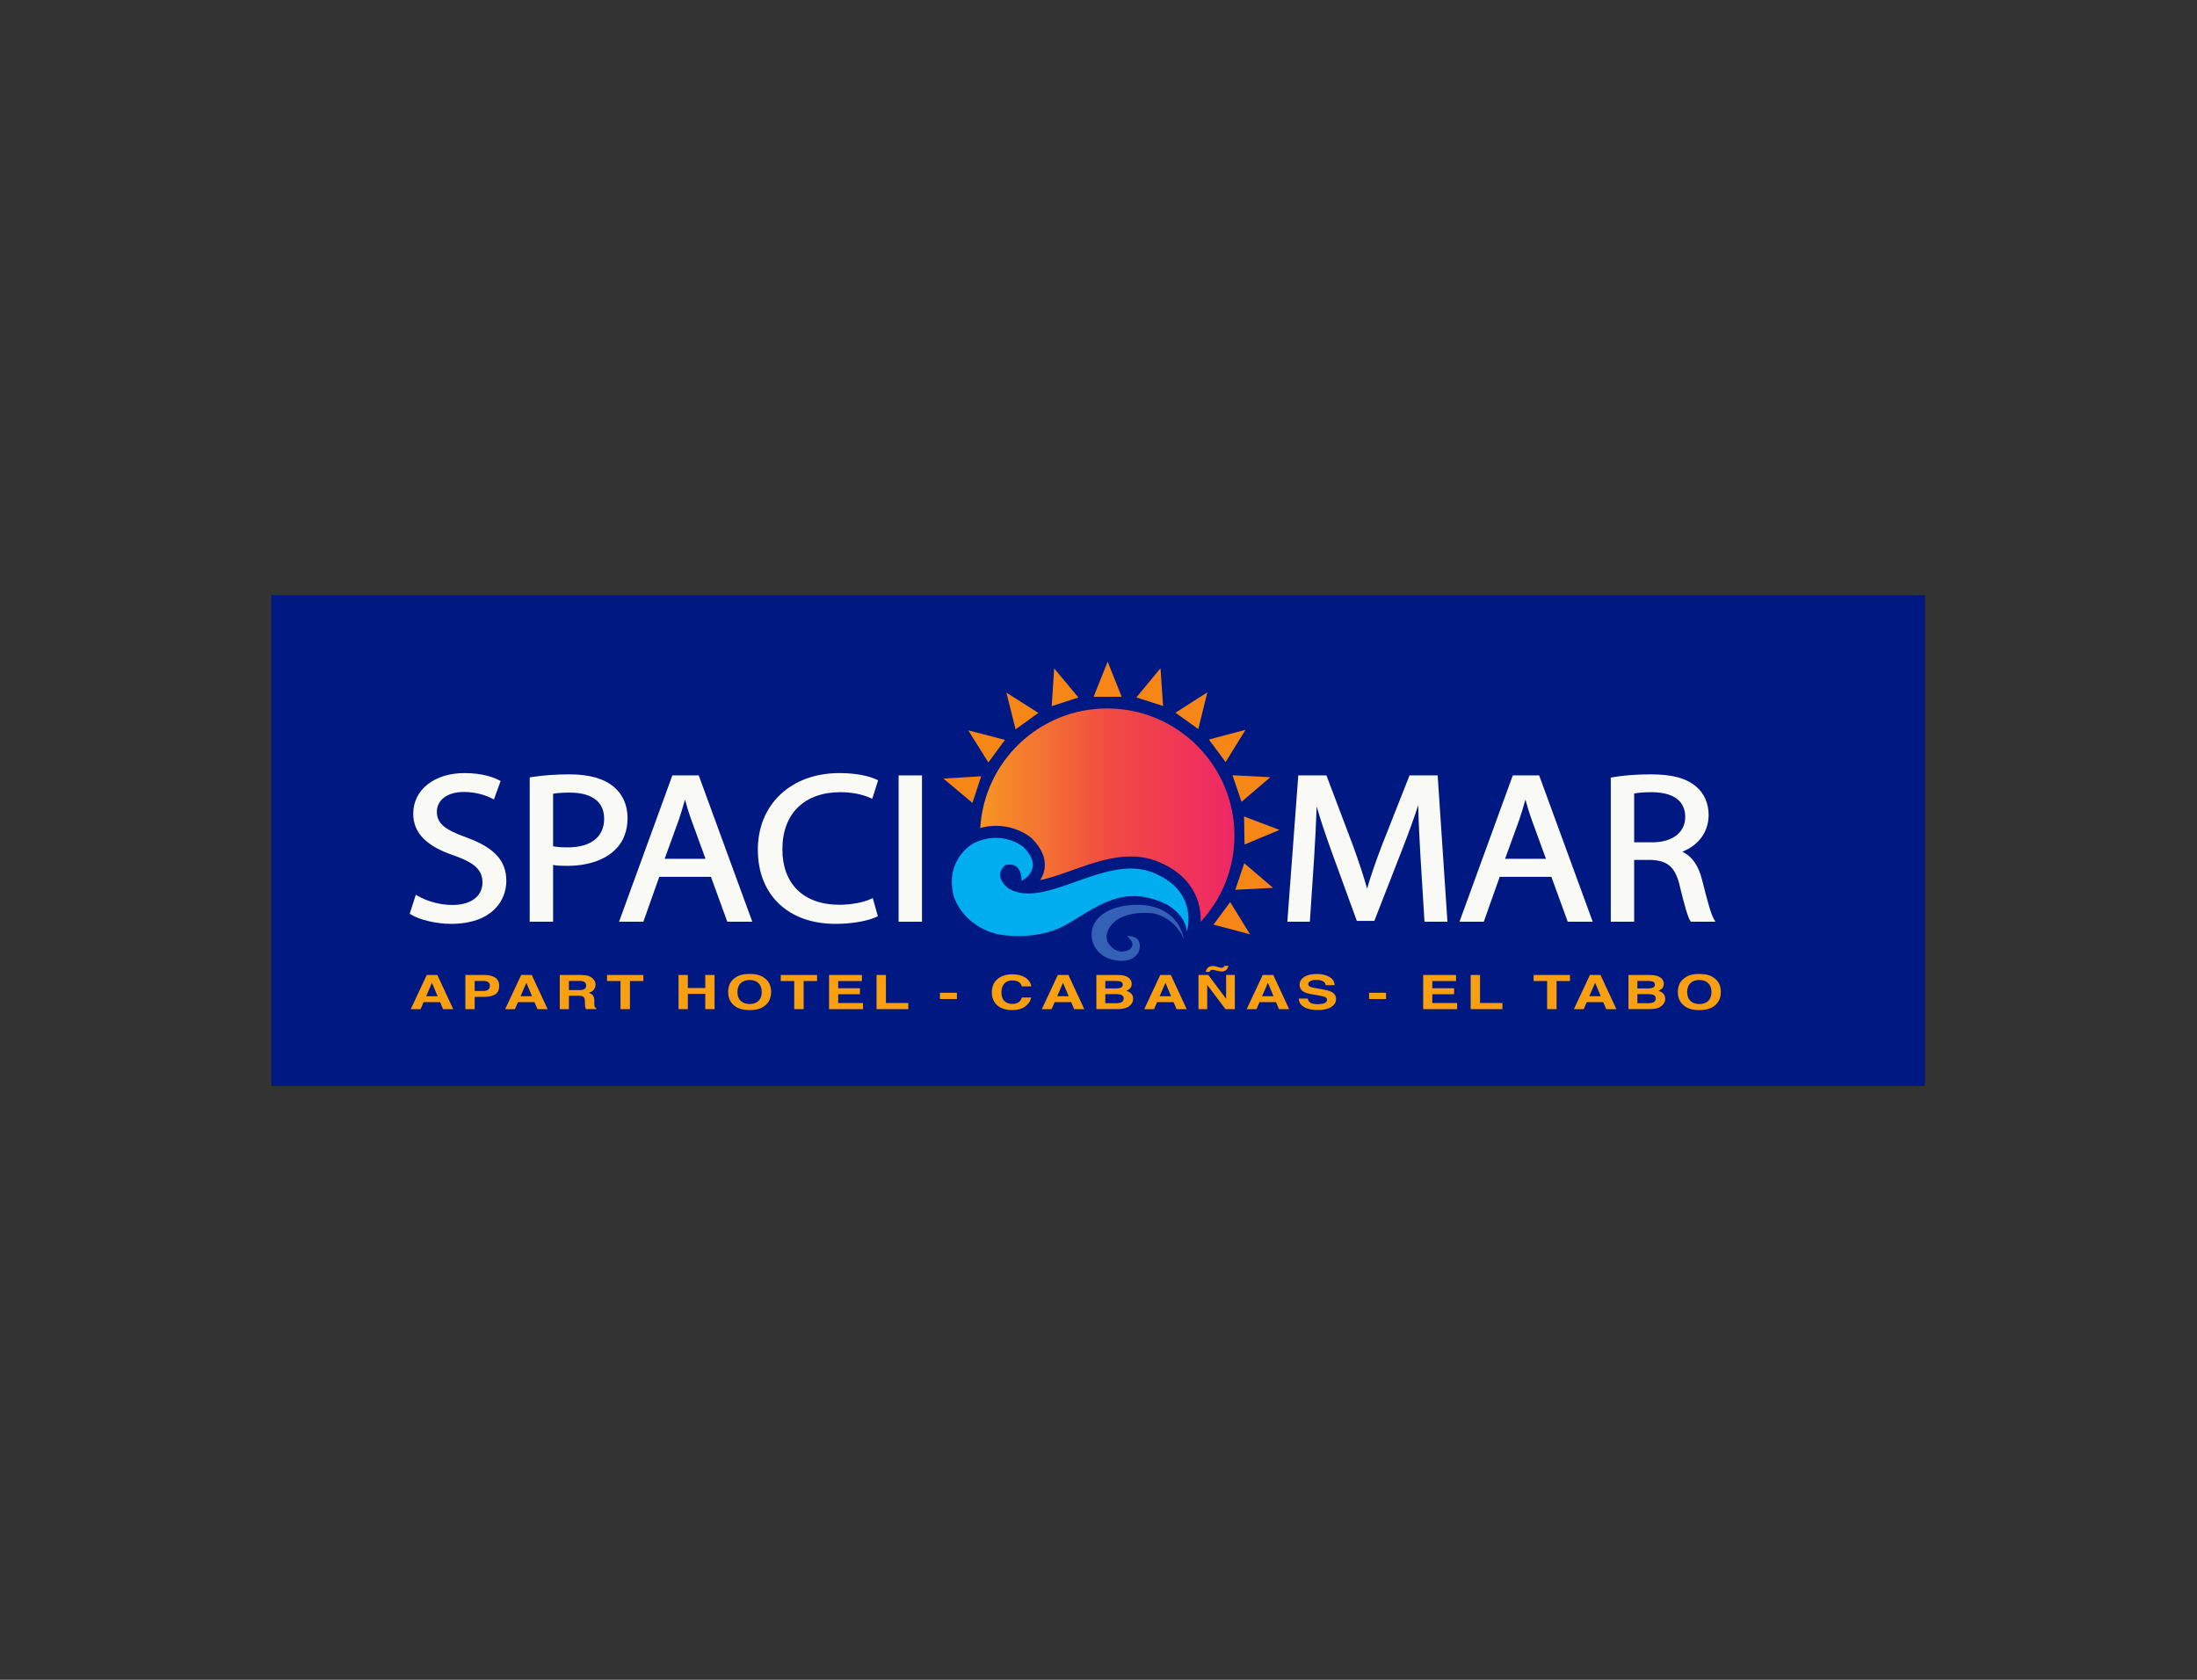 <?xml version="1.0" encoding="UTF-8" standalone="no"?>
<svg
   xmlns:dc="http://purl.org/dc/elements/1.1/"
   xmlns:cc="http://creativecommons.org/ns#"
   xmlns:rdf="http://www.w3.org/1999/02/22-rdf-syntax-ns#"
   xmlns:svg="http://www.w3.org/2000/svg"
   xmlns="http://www.w3.org/2000/svg"
   viewBox="0 0 3212.6 2456.693"
   height="2456.693"
   width="3212.6"
   xml:space="preserve"
   id="svg2"
   version="1.1"><rect x="0" y="0" width="3212.6" height="2456.693" fill="#333333" stroke="none"/><defs
     id="defs6"><clipPath
       id="clipPath20"
       clipPathUnits="userSpaceOnUse"><path
         id="path18"
         d="M 0,1842.52 H 2409.45 V 0 H 0 Z" /></clipPath><linearGradient
       id="linearGradient220"
       spreadMethod="pad"
       gradientTransform="matrix(278.843,0,0,-278.843,1075.306,948.59)"
       gradientUnits="userSpaceOnUse"
       y2="0"
       x2="1"
       y1="0"
       x1="0"><stop
         id="stop212"
         offset="0"
         style="stop-opacity:1;stop-color:#f79623" /><stop
         id="stop214"
         offset="0.51"
         style="stop-opacity:1;stop-color:#f14b42" /><stop
         id="stop216"
         offset="0.985"
         style="stop-opacity:1;stop-color:#ef2864" /><stop
         id="stop218"
         offset="1"
         style="stop-opacity:1;stop-color:#ef2864" /></linearGradient><clipPath
       id="clipPath230"
       clipPathUnits="userSpaceOnUse"><path
         id="path228"
         d="M 0,1842.52 H 2409.45 V 0 H 0 Z" /></clipPath></defs><g
     transform="matrix(1.333,0,0,-1.333,0,2456.693)"
     id="g10"><path
       id="path12"
       style="fill:#001982;fill-opacity:1;fill-rule:nonzero;stroke:none"
       d="M 2111.561,651.426 H 297.683 v 538.56 h 1813.878 z" /><g
       id="g14"><g
         clip-path="url(#clipPath20)"
         id="g16"><g
           transform="translate(494.65,829.371)"
           id="g22"><path
             id="path24"
             style="fill:#f9f9f5;fill-opacity:1;fill-rule:nonzero;stroke:none"
             d="m 0,0 c -15.843,0 -34.302,4.328 -43.891,10.289 l -1.328,0.826 6.719,20.791 2.14,-1.228 c 10.86,-6.233 25.011,-9.955 37.854,-9.955 20.426,0 33.114,9.468 33.114,24.711 0,13.392 -8.212,21.318 -30.303,29.242 -31.132,10.293 -45.653,24.993 -45.653,46.245 0,26.204 23.147,44.506 56.29,44.506 20.098,0 32.46,-4.947 38.041,-7.896 l 1.539,-0.814 -7.341,-20.255 -2.016,1.027 c -6.47,3.291 -17.095,7.215 -30.97,7.215 -20.467,0 -29.628,-10.778 -29.628,-21.459 0,-12.674 7.788,-19.554 32.051,-28.314 C 47.567,83.789 60.773,69.473 60.773,47.061 60.773,25.352 44.857,0 0,0" /></g><g
           transform="translate(606.725,914.5)"
           id="g26"><path
             id="path28"
             style="fill:#f9f9f5;fill-opacity:1;fill-rule:nonzero;stroke:none"
             d="m 0,0 c 4.097,-0.826 9.331,-1.229 15.931,-1.229 25.476,0 40.088,11.463 40.088,31.447 0,24.937 -23.556,28.66 -37.598,28.66 C 10.877,58.878 4.18,58.421 0,57.638 Z M 0,-82.807 H -25.667 V 75.598 l 1.693,0.264 c 12.991,2.019 27.087,3.043 41.897,3.043 21.433,0 37.702,-4.533 48.354,-13.475 9.925,-8.007 15.408,-20.19 15.408,-34.282 0,-14.51 -4.564,-26.25 -13.565,-34.89 -11.51,-11.434 -30.23,-17.744 -52.687,-17.744 -5.179,0 -10.575,0.127 -15.433,0.953 z" /></g><g
           transform="translate(729.109,900.729)"
           id="g30"><path
             id="path32"
             style="fill:#f9f9f5;fill-opacity:1;fill-rule:nonzero;stroke:none"
             d="M 0,0 H 44.843 L 29.386,42.375 c -2.924,8 -5.09,15.431 -7.079,22.6 -2.338,-8.393 -4.544,-15.6 -6.83,-22.325 z M 96.137,-69.035 H 68.715 L 50.784,-19.793 H -5.922 L -23.355,-69.035 H -50.039 L 8.448,91.515 h 28.947 z" /></g><g
           transform="translate(916.273,829.371)"
           id="g34"><path
             id="path36"
             style="fill:#f9f9f5;fill-opacity:1;fill-rule:nonzero;stroke:none"
             d="m 0,0 c -51.593,0 -84.93,31.875 -84.93,81.205 0,24.59 8.626,45.667 24.945,60.949 16.259,15.225 38.638,23.273 64.716,23.273 24.116,0 37.266,-5.488 40.722,-7.171 l 1.553,-0.756 -6.432,-20.281 -2.051,0.927 c -9.022,4.079 -20.758,6.326 -33.044,6.326 -19.062,0 -35.01,-5.64 -46.119,-16.311 -11.369,-10.921 -17.379,-26.917 -17.379,-46.261 0,-38.162 23.365,-60.945 62.501,-60.945 12.692,0 25.927,2.424 34.539,6.326 L 41.145,28.244 46.712,8.338 45.174,7.621 C 37.275,3.938 21.261,0 0,0" /></g><path
           id="path38"
           style="fill:#f9f9f5;fill-opacity:1;fill-rule:nonzero;stroke:none"
           d="m 1011.41,831.693 h -25.667 v 160.55 h 25.667 z" /><g
           transform="translate(1587.816,831.693)"
           id="g40"><path
             id="path42"
             style="fill:#f9f9f5;fill-opacity:1;fill-rule:nonzero;stroke:none"
             d="m 0,0 h -25.187 l -4.35,70.629 c -1.018,17.838 -2.24,39.292 -2.48,57.296 -5.025,-15.292 -10.974,-31.677 -18.067,-49.773 L -80.215,0.93 h -19.203 l -27.625,75.873 c -7.199,19.936 -12.438,35.771 -16.406,49.668 -0.61,-17.355 -1.638,-37.989 -2.879,-57.471 l -4.608,-69 h -24.697 l 12.005,160.55 h 30.88 l 29.129,-77.013 c 6.929,-19.152 11.8,-34.01 15.463,-47.217 3.724,12.953 8.82,27.825 16.159,47.217 l 30.394,77.013 h 30.875 z" /></g><g
           transform="translate(1651.037,900.729)"
           id="g44"><path
             id="path46"
             style="fill:#f9f9f5;fill-opacity:1;fill-rule:nonzero;stroke:none"
             d="M 0,0 H 44.844 L 29.387,42.375 c -2.924,8 -5.09,15.431 -7.08,22.599 C 19.973,56.588 17.766,49.381 15.477,42.65 Z M 96.137,-69.035 H 68.715 l -17.93,49.242 H -5.922 L -23.354,-69.035 H -50.039 L 8.448,91.515 h 28.948 z" /></g><g
           transform="translate(1792.635,918.846)"
           id="g48"><path
             id="path50"
             style="fill:#f9f9f5;fill-opacity:1;fill-rule:nonzero;stroke:none"
             d="m 0,0 h 20.164 c 21.781,0 35.854,10.885 35.854,27.731 0,12.268 -6.353,26.956 -36.611,27.267 C 10.33,54.998 3.712,54.299 0,53.548 Z M 89.125,-87.152 H 62.137 l -0.588,0.945 c -2.611,4.207 -5.93,15.211 -11.451,37.978 -4.769,20.684 -13.075,28.241 -31.747,28.901 L 0,-19.33 V -87.152 H -25.666 V 70.961 l 1.625,0.311 c 10.788,2.059 26.477,3.287 41.965,3.287 23.621,0 38.996,-4.085 49.851,-13.246 8.963,-7.377 13.911,-18.483 13.911,-31.259 0,-18.33 -10.701,-33.158 -28.862,-40.378 10.742,-5.053 17.905,-15.367 21.83,-31.383 5.125,-20.42 9.32,-36.52 12.74,-42.445 z" /></g><g
           transform="translate(467.468,749.967)"
           id="g52"><path
             id="path54"
             style="fill:#f89f12;fill-opacity:1;fill-rule:nonzero;stroke:none"
             d="M 0,0 H 12.596 L 6.383,14.748 Z m 0.677,23.316 h 11.628 l 17.401,-37.48 H 18.562 l -3.246,7.705 H -2.795 l -3.334,-7.705 h -10.75 z" /></g><g
           transform="translate(535.438,765.527)"
           id="g56"><path
             id="path58"
             style="fill:#f89f12;fill-opacity:1;fill-rule:nonzero;stroke:none"
             d="M 0,0 C -1.301,0.83 -3.125,1.246 -5.469,1.246 H -14.73 V -9.789 h 9.261 c 2.344,0 4.168,0.449 5.469,1.348 1.301,0.898 1.953,2.322 1.953,4.271 C 1.953,-2.221 1.301,-0.83 0,0 m 7.844,-13.502 c -2.879,-1.83 -6.99,-2.746 -12.334,-2.746 H -14.73 V -29.725 H -24.941 V 7.756 h 21.118 c 4.868,0 8.749,-0.967 11.644,-2.899 2.894,-1.931 4.342,-4.923 4.342,-8.976 0,-4.424 -1.44,-7.553 -4.319,-9.383" /></g><g
           transform="translate(571.023,749.967)"
           id="g60"><path
             id="path62"
             style="fill:#f89f12;fill-opacity:1;fill-rule:nonzero;stroke:none"
             d="M 0,0 H 12.596 L 6.383,14.748 Z m 0.677,23.316 h 11.628 l 17.401,-37.48 H 18.562 l -3.246,7.705 H -2.795 l -3.334,-7.705 h -10.75 z" /></g><g
           transform="translate(624.096,766.773)"
           id="g64"><path
             id="path66"
             style="fill:#f89f12;fill-opacity:1;fill-rule:nonzero;stroke:none"
             d="m 0,0 v -10.068 h 11.06 c 2.197,0 3.844,0.203 4.943,0.609 1.944,0.713 2.916,2.119 2.916,4.221 0,2.271 -0.941,3.797 -2.821,4.578 C 15.042,-0.221 13.458,0 11.345,0 Z m 21.241,5.543 c 1.811,-0.592 3.346,-1.465 4.604,-2.619 1.041,-0.949 1.865,-2 2.472,-3.153 0.608,-1.152 0.912,-2.466 0.912,-3.941 0,-1.779 -0.59,-3.531 -1.769,-5.25 -1.179,-1.721 -3.125,-2.937 -5.838,-3.65 2.268,-0.696 3.875,-1.682 4.821,-2.961 0.945,-1.281 1.418,-3.235 1.418,-5.862 v -2.517 c 0,-1.713 0.09,-2.873 0.271,-3.485 0.271,-0.966 0.904,-1.677 1.898,-2.136 v -0.94 H 18.685 c -0.311,0.83 -0.534,1.5 -0.667,2.008 -0.267,1.051 -0.412,2.127 -0.434,3.231 l -0.066,3.482 c -0.043,2.391 -0.584,3.984 -1.626,4.781 -1.042,0.797 -2.994,1.196 -5.855,1.196 H 0 V -30.971 H -10.043 V 6.51 h 23.524 c 3.362,-0.051 5.949,-0.373 7.76,-0.967" /></g><g
           transform="translate(705.736,773.283)"
           id="g68"><path
             id="path70"
             style="fill:#f89f12;fill-opacity:1;fill-rule:nonzero;stroke:none"
             d="M 0,0 V -6.637 H -14.714 V -37.48 H -25.058 V -6.637 H -39.839 V 0 Z" /></g><g
           transform="translate(744.328,735.803)"
           id="g72"><path
             id="path74"
             style="fill:#f89f12;fill-opacity:1;fill-rule:nonzero;stroke:none"
             d="M 0,0 V 37.48 H 10.21 V 23.189 H 29.329 V 37.48 H 39.54 V 0 H 29.329 V 16.73 H 10.21 V 0 Z" /></g><g
           transform="translate(832.024,744.83)"
           id="g76"><path
             id="path78"
             style="fill:#f89f12;fill-opacity:1;fill-rule:nonzero;stroke:none"
             d="m 0,0 c 2.391,2.287 3.587,5.543 3.587,9.764 0,4.203 -1.196,7.455 -3.587,9.752 -2.392,2.296 -5.622,3.445 -9.693,3.445 -4.071,0 -7.319,-1.145 -9.743,-3.434 -2.425,-2.287 -3.637,-5.543 -3.637,-9.763 0,-4.221 1.212,-7.477 3.637,-9.764 2.424,-2.289 5.672,-3.434 9.743,-3.434 4.071,0 7.301,1.145 9.693,3.434 m 6.423,-5.697 c -3.715,-2.916 -9.087,-4.373 -16.116,-4.373 -7.029,0 -12.401,1.457 -16.116,4.373 -4.983,3.578 -7.474,8.73 -7.474,15.461 0,6.865 2.491,12.019 7.474,15.461 3.715,2.916 9.087,4.373 16.116,4.373 7.029,0 12.401,-1.457 16.116,-4.373 4.96,-3.442 7.441,-8.596 7.441,-15.461 0,-6.731 -2.481,-11.883 -7.441,-15.461" /></g><g
           transform="translate(896.298,773.283)"
           id="g80"><path
             id="path82"
             style="fill:#f89f12;fill-opacity:1;fill-rule:nonzero;stroke:none"
             d="M 0,0 V -6.637 H -14.714 V -37.48 H -25.058 V -6.637 H -39.839 V 0 Z" /></g><g
           transform="translate(945.507,766.646)"
           id="g84"><path
             id="path86"
             style="fill:#f89f12;fill-opacity:1;fill-rule:nonzero;stroke:none"
             d="m 0,0 h -26.025 v -7.959 h 23.89 v -6.51 h -23.89 v -9.636 H 1.201 v -6.739 h -37.27 V 6.637 L 0,6.637 Z" /></g><g
           transform="translate(961.549,773.283)"
           id="g88"><path
             id="path90"
             style="fill:#f89f12;fill-opacity:1;fill-rule:nonzero;stroke:none"
             d="M 0,0 H 10.277 V -30.742 H 34.834 V -37.48 L 0,-37.48 Z" /></g><path
           id="path92"
           style="fill:#f89f12;fill-opacity:1;fill-rule:nonzero;stroke:none"
           d="m 1031.105,753.754 h 18.618 v -6.865 h -18.618 z" /><g
           transform="translate(1094.847,769.367)"
           id="g94"><path
             id="path96"
             style="fill:#f89f12;fill-opacity:1;fill-rule:nonzero;stroke:none"
             d="m 0,0 c 3.961,3.086 9.001,4.629 15.119,4.629 8.186,0 14.172,-2.068 17.957,-6.205 2.091,-2.322 3.213,-4.653 3.367,-6.992 H 26.166 c -0.654,1.797 -1.493,3.152 -2.517,4.068 -1.83,1.627 -4.544,2.441 -8.139,2.441 -3.661,0 -6.549,-1.148 -8.662,-3.445 -2.114,-2.299 -3.171,-5.549 -3.171,-9.752 0,-4.205 1.115,-7.353 3.346,-9.447 2.23,-2.094 5.064,-3.141 8.502,-3.141 3.525,0 6.212,0.899 8.062,2.696 1.022,0.966 1.871,2.416 2.546,4.347 h 10.21 c -0.881,-4.084 -3.131,-7.408 -6.751,-9.967 -3.62,-2.56 -8.257,-3.839 -13.913,-3.839 -6.998,0 -12.5,1.728 -16.505,5.187 -4.005,3.475 -6.007,8.238 -6.007,14.291 0,6.543 2.278,11.586 6.833,15.129" /></g><g
           transform="translate(1159.719,749.967)"
           id="g98"><path
             id="path100"
             style="fill:#f89f12;fill-opacity:1;fill-rule:nonzero;stroke:none"
             d="M 0,0 H 12.596 L 6.383,14.748 Z m 0.677,23.316 h 11.628 l 17.401,-37.48 H 18.562 l -3.246,7.705 H -2.795 l -3.334,-7.705 h -10.75 z" /></g><g
           transform="translate(1212.49,752.305)"
           id="g102"><path
             id="path104"
             style="fill:#f89f12;fill-opacity:1;fill-rule:nonzero;stroke:none"
             d="m 0,0 v -9.992 h 11.941 c 2.132,0 3.793,0.219 4.981,0.66 2.154,0.814 3.232,2.373 3.232,4.68 0,1.949 -1.045,3.289 -3.133,4.017 C 15.854,-0.229 14.217,-0.016 12.105,0 Z M 0,14.469 V 6.205 h 11.954 c 2.136,0 3.868,0.309 5.2,0.928 1.332,0.619 1.998,1.717 1.998,3.293 0,1.746 -0.88,2.898 -2.64,3.459 -1.52,0.388 -3.457,0.584 -5.813,0.584 z m 26.705,2.517 c 1.504,-1.593 2.258,-3.5 2.258,-5.72 0,-2.289 -0.76,-4.129 -2.278,-5.518 -0.849,-0.781 -2.099,-1.492 -3.751,-2.137 2.509,-0.695 4.404,-1.797 5.681,-3.304 1.278,-1.51 1.916,-3.34 1.916,-5.494 0,-2.221 -0.73,-4.213 -2.19,-5.975 -0.929,-1.17 -2.09,-2.154 -3.484,-2.949 -1.57,-0.916 -3.421,-1.543 -5.556,-1.883 -2.135,-0.34 -4.451,-0.508 -6.949,-0.508 H -9.809 V 20.979 H 13.959 C 19.955,20.91 24.205,19.58 26.705,16.986" /></g><g
           transform="translate(1272.083,749.967)"
           id="g106"><path
             id="path108"
             style="fill:#f89f12;fill-opacity:1;fill-rule:nonzero;stroke:none"
             d="M 0,0 H 12.596 L 6.383,14.748 Z m 0.677,23.316 h 11.629 l 17.4,-37.48 H 18.562 l -3.246,7.705 H -2.796 l -3.334,-7.705 h -10.75 z" /></g><g
           transform="translate(1332.529,782.971)"
           id="g110"><path
             id="path112"
             style="fill:#f89f12;fill-opacity:1;fill-rule:nonzero;stroke:none"
             d="m 0,0 c 0.578,-0.104 1.068,-0.215 1.469,-0.336 l 3.135,-0.902 c 0.935,-0.241 1.546,-0.395 1.835,-0.463 0.29,-0.069 0.612,-0.104 0.968,-0.104 1.068,0 1.819,0.217 2.253,0.649 0.434,0.433 0.75,0.945 0.95,1.539 h 4.439 C 14.648,-1.396 13.852,-2.889 12.662,-4.094 11.473,-5.297 9.731,-5.898 7.44,-5.898 c -0.689,0 -1.668,0.128 -2.936,0.386 -0.733,0.139 -1.434,0.293 -2.102,0.465 l -2.703,0.695 c -0.378,0.104 -0.745,0.176 -1.1,0.219 -0.357,0.043 -0.712,0.065 -1.068,0.065 -0.845,0 -1.535,-0.188 -2.069,-0.565 -0.534,-0.394 -0.912,-0.935 -1.134,-1.621 h -4.338 c 0.489,1.752 1.123,3.08 1.903,3.983 1.422,1.617 3.536,2.425 6.338,2.425 C -1.168,0.154 -0.578,0.102 0,0 m -17.818,-9.688 h 10.774 l 19.523,-26.134 v 26.134 h 9.576 v -37.48 H 11.78 l -20.022,26.594 v -26.594 h -9.576 z" /></g><g
           transform="translate(1384.447,749.967)"
           id="g114"><path
             id="path116"
             style="fill:#f89f12;fill-opacity:1;fill-rule:nonzero;stroke:none"
             d="M 0,0 H 12.596 L 6.383,14.748 Z m 0.678,23.316 h 11.627 l 17.401,-37.48 H 18.562 l -3.246,7.705 H -2.795 l -3.334,-7.705 h -10.75 z" /></g><g
           transform="translate(1434.65,747.373)"
           id="g118"><path
             id="path120"
             style="fill:#f89f12;fill-opacity:1;fill-rule:nonzero;stroke:none"
             d="m 0,0 c 0.318,-1.713 0.942,-2.992 1.873,-3.84 1.703,-1.543 4.622,-2.314 8.756,-2.314 2.475,0 4.486,0.203 6.029,0.609 2.931,0.779 4.396,2.231 4.396,4.35 0,1.236 -0.718,2.195 -2.153,2.873 -1.436,0.66 -3.712,1.246 -6.829,1.754 L 6.748,4.322 C 1.515,5.203 -2.08,6.16 -4.037,7.195 c -3.316,1.729 -4.973,4.434 -4.973,8.112 0,3.357 1.621,6.144 4.864,8.367 3.244,2.219 8.005,3.33 14.289,3.33 5.246,0 9.721,-1.047 13.425,-3.141 3.705,-2.093 5.647,-5.133 5.828,-9.115 H 19.52 c -0.184,2.254 -1.506,3.856 -3.969,4.805 -1.643,0.627 -3.683,0.941 -6.123,0.941 -2.713,0 -4.88,-0.406 -6.499,-1.221 C 1.309,18.461 0.5,17.324 0.5,15.867 c 0,-1.34 0.799,-2.34 2.395,-3.002 1.026,-0.439 3.204,-0.957 6.534,-1.551 l 8.631,-1.55 c 3.783,-0.678 6.618,-1.586 8.506,-2.721 2.932,-1.764 4.397,-4.314 4.397,-7.654 0,-3.424 -1.736,-6.268 -5.21,-8.532 -3.474,-2.263 -8.381,-3.394 -14.722,-3.394 -6.474,0 -11.566,1.115 -15.277,3.344 C -7.955,-6.965 -9.811,-3.9 -9.811,0 Z" /></g><path
           id="path122"
           style="fill:#f89f12;fill-opacity:1;fill-rule:nonzero;stroke:none"
           d="m 1501.836,753.754 h 18.619 v -6.865 h -18.619 z" /><g
           transform="translate(1597.25,766.646)"
           id="g124"><path
             id="path126"
             style="fill:#f89f12;fill-opacity:1;fill-rule:nonzero;stroke:none"
             d="m 0,0 h -26.025 v -7.959 h 23.89 v -6.51 h -23.89 v -9.636 H 1.201 v -6.739 H -36.068 V 6.637 L 0,6.637 Z" /></g><g
           transform="translate(1613.293,773.283)"
           id="g128"><path
             id="path130"
             style="fill:#f89f12;fill-opacity:1;fill-rule:nonzero;stroke:none"
             d="M 0,0 H 10.277 V -30.742 H 34.834 V -37.48 L 0,-37.48 Z" /></g><g
           transform="translate(1722.221,773.283)"
           id="g132"><path
             id="path134"
             style="fill:#f89f12;fill-opacity:1;fill-rule:nonzero;stroke:none"
             d="M 0,0 V -6.637 H -14.715 V -37.48 H -25.059 V -6.637 H -39.84 V 0 Z" /></g><g
           transform="translate(1743.408,749.967)"
           id="g136"><path
             id="path138"
             style="fill:#f89f12;fill-opacity:1;fill-rule:nonzero;stroke:none"
             d="M 0,0 H 12.596 L 6.383,14.748 Z m 0.678,23.316 h 11.627 l 17.401,-37.48 H 18.562 l -3.246,7.705 H -2.795 l -3.334,-7.705 h -10.75 z" /></g><g
           transform="translate(1796.181,752.305)"
           id="g140"><path
             id="path142"
             style="fill:#f89f12;fill-opacity:1;fill-rule:nonzero;stroke:none"
             d="m 0,0 v -9.992 h 11.94 c 2.133,0 3.793,0.219 4.981,0.66 2.154,0.814 3.232,2.373 3.232,4.68 0,1.949 -1.045,3.289 -3.132,4.017 C 15.854,-0.229 14.216,-0.016 12.105,0 Z M 0,14.469 V 6.205 h 11.954 c 2.135,0 3.868,0.309 5.2,0.928 1.331,0.619 1.998,1.717 1.998,3.293 0,1.746 -0.88,2.898 -2.641,3.459 -1.52,0.388 -3.457,0.584 -5.813,0.584 z m 26.704,2.517 c 1.505,-1.593 2.258,-3.5 2.258,-5.72 0,-2.289 -0.76,-4.129 -2.277,-5.518 -0.85,-0.781 -2.1,-1.492 -3.752,-2.137 2.509,-0.695 4.404,-1.797 5.681,-3.304 1.278,-1.51 1.916,-3.34 1.916,-5.494 0,-2.221 -0.73,-4.213 -2.189,-5.975 -0.93,-1.17 -2.09,-2.154 -3.484,-2.949 -1.57,-0.916 -3.422,-1.543 -5.557,-1.883 -2.134,-0.34 -4.45,-0.508 -6.949,-0.508 H -9.81 V 20.979 H 13.958 C 19.955,20.91 24.204,19.58 26.704,16.986" /></g><g
           transform="translate(1873.834,744.83)"
           id="g144"><path
             id="path146"
             style="fill:#f89f12;fill-opacity:1;fill-rule:nonzero;stroke:none"
             d="m 0,0 c 2.391,2.287 3.587,5.543 3.587,9.764 0,4.203 -1.196,7.455 -3.587,9.752 -2.392,2.296 -5.622,3.445 -9.693,3.445 -4.071,0 -7.319,-1.145 -9.743,-3.434 -2.425,-2.287 -3.636,-5.543 -3.636,-9.763 0,-4.221 1.211,-7.477 3.636,-9.764 2.424,-2.289 5.672,-3.434 9.743,-3.434 4.071,0 7.301,1.145 9.693,3.434 m 6.423,-5.697 c -3.715,-2.916 -9.087,-4.373 -16.116,-4.373 -7.03,0 -12.401,1.457 -16.116,4.373 -4.983,3.578 -7.474,8.73 -7.474,15.461 0,6.865 2.491,12.019 7.474,15.461 3.715,2.916 9.086,4.373 16.116,4.373 7.029,0 12.401,-1.457 16.116,-4.373 4.96,-3.442 7.44,-8.596 7.44,-15.461 0,-6.731 -2.48,-11.883 -7.44,-15.461" /></g><g
           transform="translate(1199.666,1078.52)"
           id="g148"><path
             id="path150"
             style="fill:#f68616;fill-opacity:1;fill-rule:nonzero;stroke:none"
             d="M 0,0 15.388,38.592 30.771,0 Z" /></g><g
           transform="translate(1246.584,1077.8)"
           id="g152"><path
             id="path154"
             style="fill:#f68616;fill-opacity:1;fill-rule:nonzero;stroke:none"
             d="M 0,0 26.45,32.039 29.297,-9.406 Z" /></g><g
           transform="translate(1289.475,1061.013)"
           id="g156"><path
             id="path158"
             style="fill:#f68616;fill-opacity:1;fill-rule:nonzero;stroke:none"
             d="M 0,0 34.975,22.423 25.014,-17.914 Z" /></g><g
           transform="translate(1326.127,1031.615)"
           id="g160"><path
             id="path162"
             style="fill:#f68616;fill-opacity:1;fill-rule:nonzero;stroke:none"
             d="M 0,0 40.154,10.646 18.335,-24.708 Z" /></g><g
           transform="translate(1352.032,992.415)"
           id="g164"><path
             id="path166"
             style="fill:#f68616;fill-opacity:1;fill-rule:nonzero;stroke:none"
             d="M 0,0 41.483,-2.14 9.904,-29.133 Z" /></g><g
           transform="translate(1364.707,947.175)"
           id="g168"><path
             id="path170"
             style="fill:#f68616;fill-opacity:1;fill-rule:nonzero;stroke:none"
             d="M 0,0 38.844,-14.73 0.52,-30.763 Z" /></g><g
           transform="translate(1066.733,962.078)"
           id="g172"><path
             id="path174"
             style="fill:#f68616;fill-opacity:1;fill-rule:nonzero;stroke:none"
             d="M 0,0 -31.838,26.695 9.633,29.236 Z" /></g><g
           transform="translate(1084.187,1006.417)"
           id="g176"><path
             id="path178"
             style="fill:#f68616;fill-opacity:1;fill-rule:nonzero;stroke:none"
             d="M 0,0 -21.994,35.244 18.212,24.8 Z" /></g><g
           transform="translate(1114.107,1042.788)"
           id="g180"><path
             id="path182"
             style="fill:#f68616;fill-opacity:1;fill-rule:nonzero;stroke:none"
             d="m 0,0 -10.142,40.294 35.08,-22.27 z" /></g><g
           transform="translate(1153.697,1068.224)"
           id="g184"><path
             id="path186"
             style="fill:#f68616;fill-opacity:1;fill-rule:nonzero;stroke:none"
             d="M 0,0 2.693,41.456 29.26,9.521 Z" /></g><g
           transform="translate(1331.127,828.539)"
           id="g188"><path
             id="path190"
             style="fill:#f68616;fill-opacity:1;fill-rule:nonzero;stroke:none"
             d="M 0,0 40.154,-10.646 18.335,24.705 Z" /></g><g
           transform="translate(1355.032,866.734)"
           id="g192"><path
             id="path194"
             style="fill:#f68616;fill-opacity:1;fill-rule:nonzero;stroke:none"
             d="M 0,0 41.483,2.143 9.904,29.137 Z" /></g><g
           transform="translate(1302.027,821.057)"
           id="g196"><path
             id="path198"
             style="fill:#00adef;fill-opacity:1;fill-rule:nonzero;stroke:none"
             d="M 0,0 C 0,0 13.988,44.682 -38.076,64.889 -90.14,85.086 -155.415,23.697 -195.431,47.016 c 0,0 -18.088,12.297 -4.298,25.463 0,0 17.965,6.892 18.384,-16.93 0,0 26.322,12.537 1.884,37.191 0,0 -22.983,19.425 -54.739,3.967 0,0 -31.332,-16.941 -21.938,-56.728 0,0 8.151,-33.516 49.097,-43.127 0,0 40.525,-8.43 73.953,10.234 33.425,18.662 61.832,45.68 109.745,23.119 0,0 21.059,-9.988 23.343,-30.205" /></g></g></g><g
       id="g200"><g
         id="g202"><g
           id="g208"><g
             id="g210"><path
               id="path222"
               style="fill:url(#linearGradient220);stroke:none"
               d="m 1075.306,934.533 c 5.753,1.561 11.466,2.413 17.175,2.413 v 0 c 22.507,0 37.024,-11.728 38.607,-13.064 v 0 l 0.44,-0.373 0.414,-0.412 c 11.135,-11.236 15.772,-22.7 13.792,-34.085 v 0 c -0.795,-4.567 -2.58,-8.444 -4.762,-11.67 v 0 c 10.597,2.123 22.409,6.332 34.704,10.709 v 0 c 21.056,7.499 42.821,15.246 64.853,15.246 v 0 c 10.086,0 19.575,-1.703 28.195,-5.039 v 0 c 40.066,-15.547 49.274,-45.396 48.286,-66.786 v 0 c 22.977,24.89 37.138,58.051 37.138,94.606 v 0 c 0,77.113 -62.518,139.628 -139.63,139.628 v 0 c -74.263,0 -134.816,-58.019 -139.212,-131.173" /></g></g></g></g><g
       id="g224"><g
         clip-path="url(#clipPath230)"
         id="g226"><g
           transform="translate(1298.56,812.961)"
           id="g232"><path
             id="path234"
             style="fill:#3461b6;fill-opacity:1;fill-rule:nonzero;stroke:none"
             d="m 0,0 c 0,0 -4.748,37.742 -51.804,37.256 0,0 -39.267,1.219 -48.275,-25.082 0,0 -6.777,-21.225 15.369,-32.924 0,0 25.074,-10.863 35.102,6.057 0,0 7.725,18.14 -12.956,17.742 0,0 11.385,-7.608 3.554,-14.395 0,0 -13.582,-9.613 -24.546,7.83 0,0 -5.397,10.618 7.972,22.592 0,0 12.228,11.883 42.056,8.92 0,0 23.18,-3.621 33.528,-27.996" /></g></g></g></g></svg>